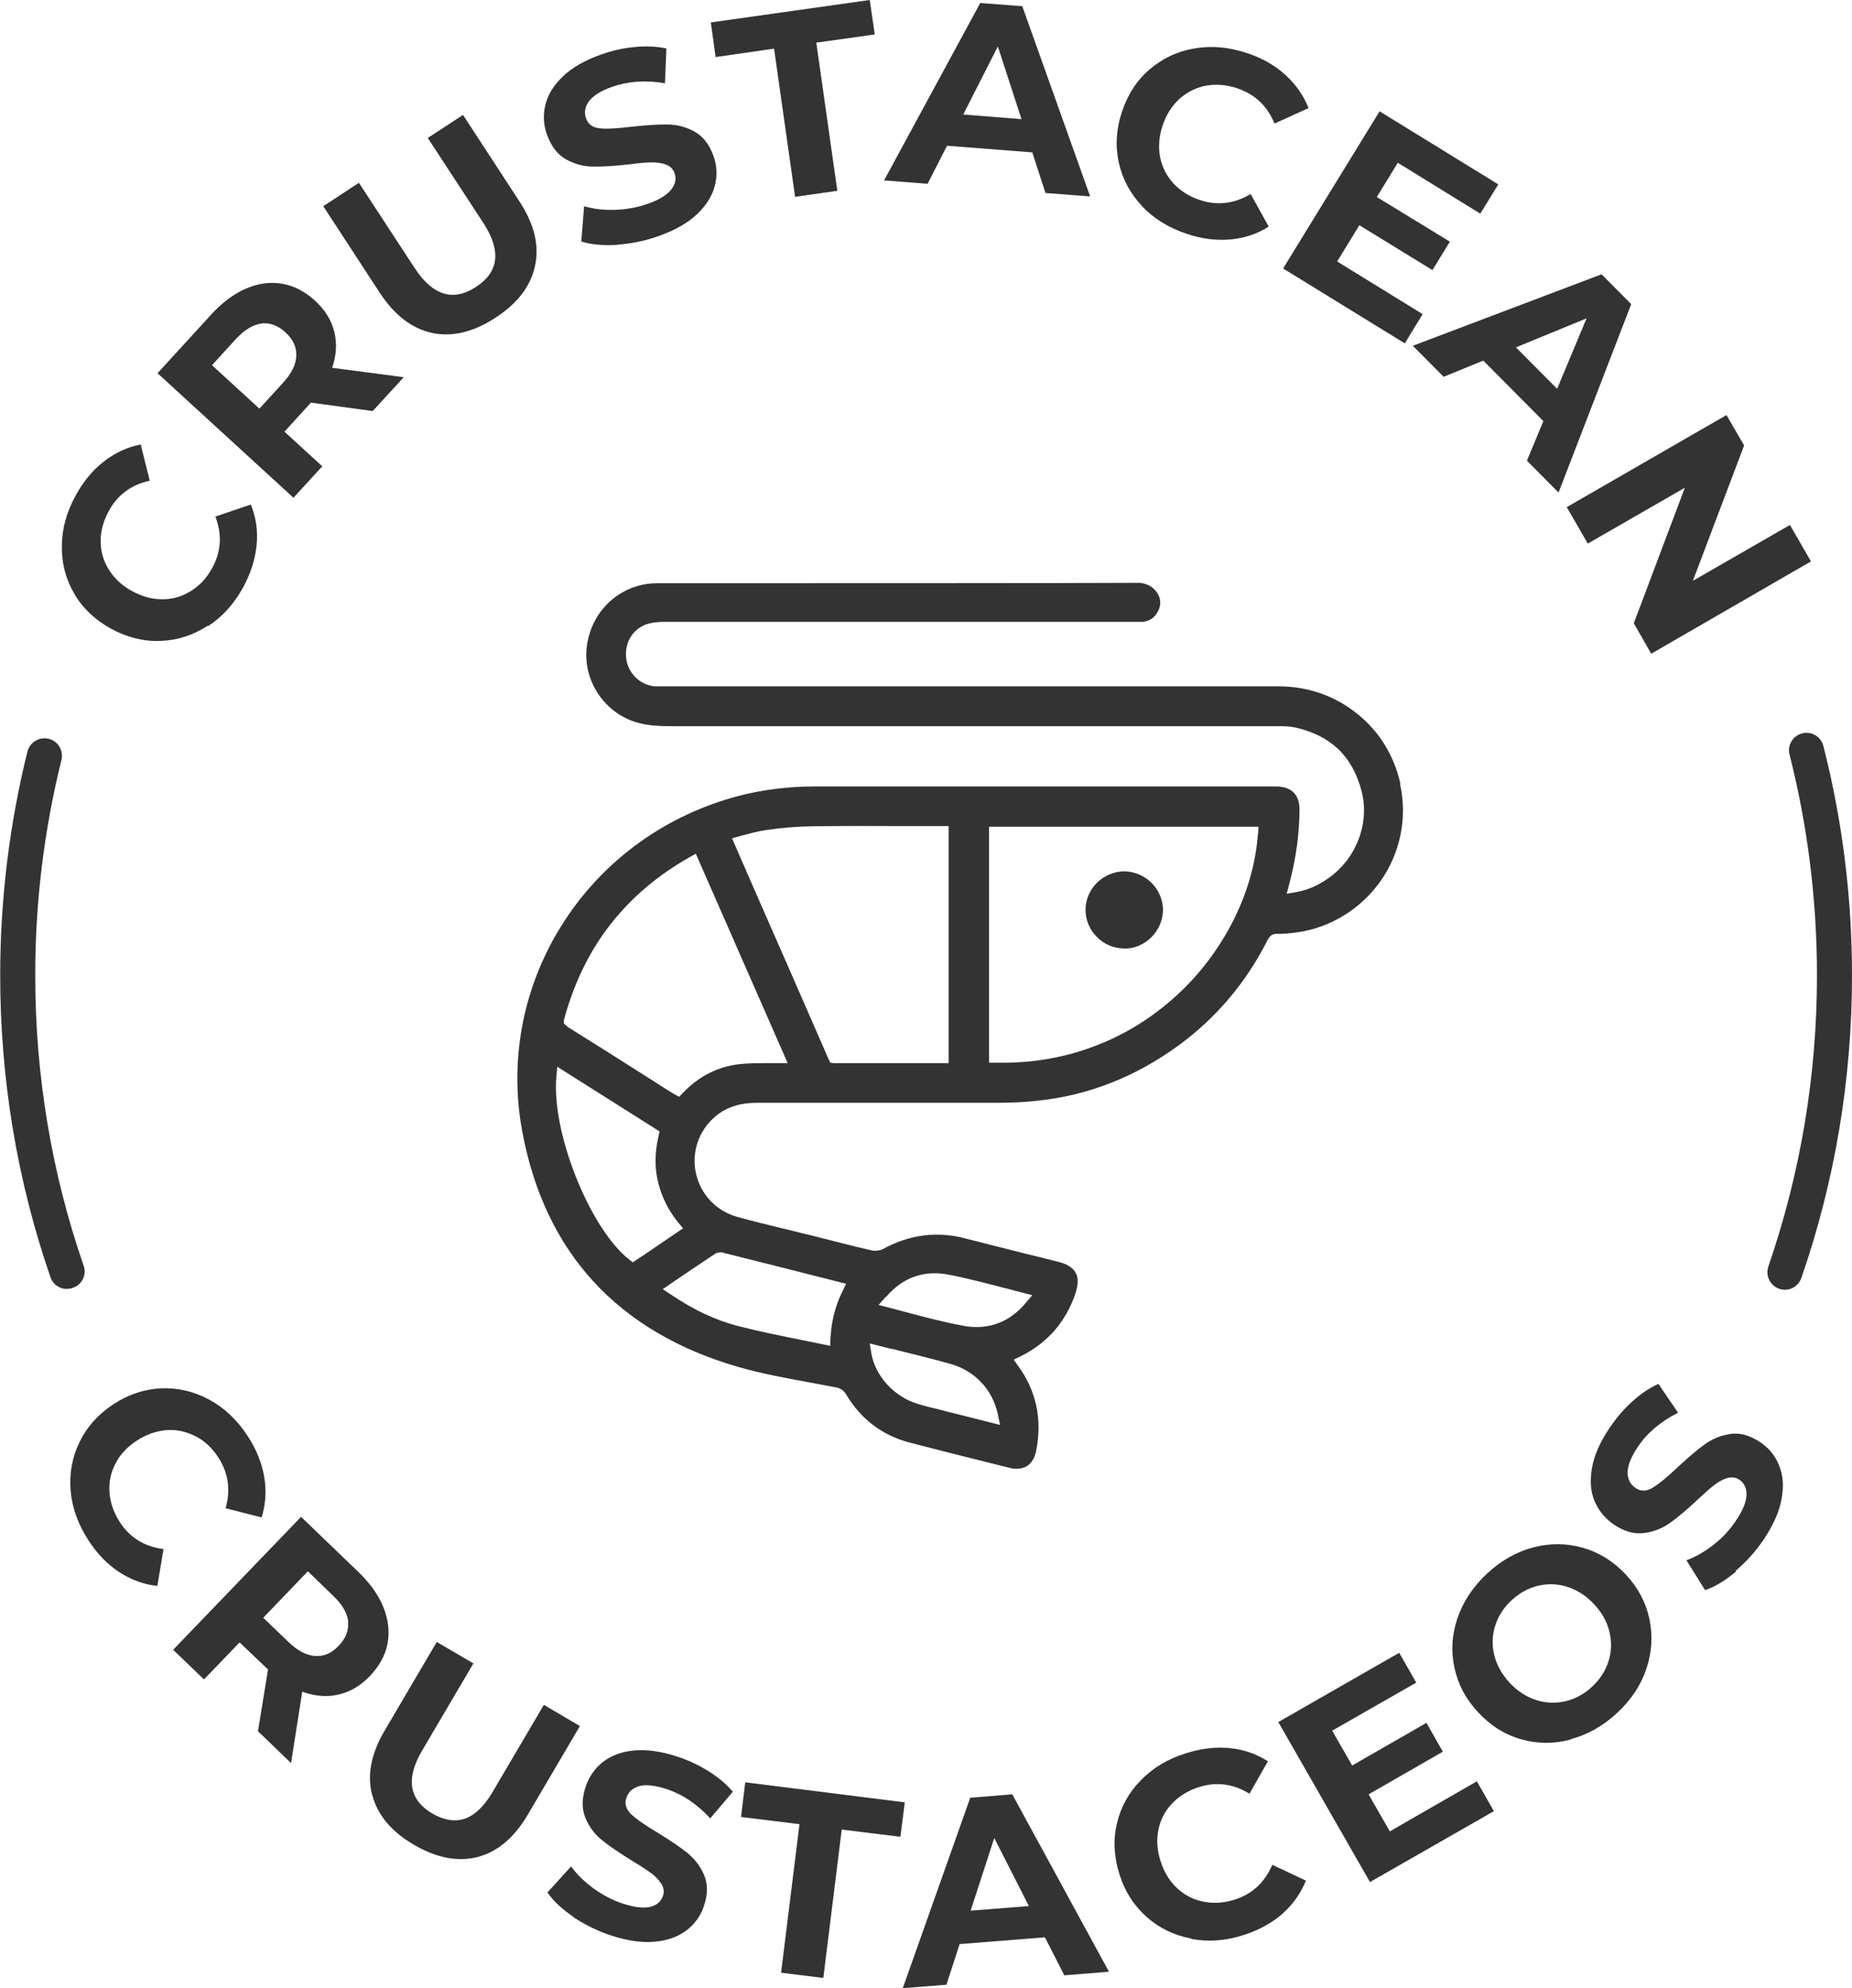 <?xml version="1.0" encoding="UTF-8"?> <svg xmlns="http://www.w3.org/2000/svg" id="Layer_1" viewBox="0 0 92.52 99.3"><defs><style> .cls-1 { fill: #333; } </style></defs><path class="cls-1" d="M10.38,31.25c-.72.47-1.5.73-2.35.76-.84.04-1.67-.17-2.47-.6-.8-.44-1.42-1.02-1.84-1.74-.43-.73-.64-1.52-.63-2.38,0-.86.23-1.71.69-2.54.38-.7.85-1.27,1.41-1.7.55-.43,1.17-.72,1.84-.85l.45,1.81c-.93.2-1.61.71-2.05,1.52-.27.5-.41,1.01-.4,1.52,0,.51.14.98.42,1.42.27.43.66.79,1.16,1.06.5.27,1.01.41,1.52.4.51,0,.98-.14,1.42-.42.44-.27.79-.66,1.06-1.16.44-.81.49-1.66.15-2.55l1.77-.6c.26.64.36,1.31.29,2.02-.07.7-.29,1.41-.67,2.11-.45.82-1.03,1.47-1.75,1.94"></path><path class="cls-1" d="M13.05,16.16c-.43.06-.86.33-1.29.8l-1.17,1.28,2.37,2.17,1.17-1.28c.43-.47.66-.92.67-1.36.02-.44-.16-.82-.54-1.17-.38-.35-.79-.5-1.22-.44M18.62,20.53l-3.09-.42-.07.08-1.25,1.37,1.89,1.73-1.44,1.57-6.79-6.22,2.69-2.94c.55-.6,1.13-1.03,1.74-1.29s1.2-.34,1.79-.24c.59.1,1.13.38,1.64.84.5.46.83.98.97,1.56.14.58.11,1.18-.11,1.8l3.58.47-1.55,1.69Z"></path><path class="cls-1" d="M21.6,16.63c-1.01-.21-1.89-.88-2.63-2.01l-2.82-4.32,1.78-1.17,2.78,4.25c.9,1.38,1.93,1.7,3.07.95.56-.36.88-.81.95-1.33.07-.53-.12-1.15-.58-1.86l-2.78-4.25,1.76-1.15,2.82,4.32c.74,1.13,1,2.2.78,3.21-.21,1.01-.87,1.88-1.98,2.6-1.1.72-2.16.97-3.17.76"></path><path class="cls-1" d="M30.84,12.23c-.71.04-1.31-.01-1.8-.17l.14-1.76c.47.14.99.2,1.56.18.57-.02,1.11-.12,1.62-.3.57-.2.96-.44,1.17-.71.21-.27.27-.54.17-.82-.07-.21-.22-.35-.43-.43-.21-.08-.45-.11-.73-.11-.28,0-.66.04-1.12.1-.72.08-1.31.12-1.79.11-.48,0-.93-.13-1.35-.36s-.74-.65-.95-1.22c-.18-.5-.21-1.01-.08-1.52.13-.51.42-.98.88-1.41.46-.44,1.09-.8,1.88-1.08.55-.2,1.12-.33,1.69-.38.58-.06,1.11-.03,1.59.07l-.07,1.74c-.97-.17-1.85-.1-2.65.18-.56.2-.94.44-1.15.72-.2.28-.25.56-.14.86.11.3.34.46.7.49.36.04.89,0,1.57-.08.72-.08,1.31-.12,1.79-.11.48,0,.93.12,1.35.35.42.23.74.63.95,1.21.18.49.2,1,.07,1.5-.13.51-.43.98-.89,1.42-.47.44-1.1.8-1.89,1.08-.69.25-1.38.39-2.09.44"></path><polygon class="cls-1" points="35.51 1.12 35.75 2.85 38.67 2.43 39.72 9.83 41.83 9.53 40.78 2.13 43.7 1.72 43.45 0 35.51 1.12"></polygon><path class="cls-1" d="M48.12,5.72l1.73-3.4,1.18,3.63-2.91-.23ZM44.16,9.01l2.18.17.97-1.9,4.26.33.66,2.03,2.23.17L51.07.31l-2.1-.16-4.81,8.87Z"></path><path class="cls-1" d="M57.05,10.29c-.59-.63-.98-1.35-1.16-2.18-.18-.82-.13-1.67.16-2.53.29-.87.75-1.58,1.39-2.12.64-.55,1.39-.9,2.23-1.04.85-.15,1.72-.07,2.62.23.76.25,1.4.61,1.92,1.09.52.47.91,1.02,1.16,1.66l-1.7.77c-.36-.88-.98-1.46-1.86-1.76-.54-.18-1.06-.22-1.57-.13-.5.1-.94.32-1.32.66-.38.35-.66.79-.84,1.33-.18.54-.22,1.06-.13,1.56.1.5.32.94.66,1.32.35.38.79.66,1.33.84.87.29,1.72.19,2.54-.3l.9,1.63c-.58.37-1.23.58-1.93.64-.7.06-1.44-.03-2.19-.29-.89-.3-1.63-.76-2.22-1.38"></path><polygon class="cls-1" points="71.07 15.69 70.18 17.15 64.1 13.41 68.92 5.56 74.85 9.21 73.95 10.67 69.83 8.13 68.78 9.84 72.43 12.07 71.56 13.49 67.91 11.25 66.8 13.06 71.07 15.69"></polygon><path class="cls-1" d="M77.79,19.42l1.47-3.52-3.53,1.45,2.06,2.07ZM77.11,21.04l-3.01-3.03-1.98.81-1.54-1.55,9.43-3.57,1.48,1.49-3.63,9.41-1.58-1.59.82-1.97Z"></path><polygon class="cls-1" points="90.47 28.04 82.49 32.65 81.62 31.13 84.17 24.36 79.32 27.15 78.27 25.33 86.25 20.73 87.13 22.25 84.57 29.01 89.42 26.22 90.47 28.04"></polygon><g><path class="cls-1" d="M3.53,74.46c-.07-.86.07-1.67.44-2.43.37-.76.93-1.39,1.69-1.89.76-.5,1.56-.76,2.4-.8.84-.03,1.64.16,2.4.57.75.41,1.39,1.01,1.91,1.81.44.67.71,1.35.83,2.05.12.69.07,1.37-.13,2.02l-1.8-.46c.26-.91.14-1.76-.36-2.53-.31-.48-.69-.84-1.15-1.07s-.94-.34-1.44-.3c-.51.04-1,.21-1.48.52-.48.31-.84.69-1.07,1.15-.24.45-.34.94-.3,1.45.04.51.21,1,.52,1.48.5.77,1.23,1.22,2.18,1.34l-.31,1.84c-.69-.07-1.32-.31-1.92-.7-.59-.39-1.1-.92-1.53-1.59-.51-.79-.81-1.61-.88-2.46"></path><path class="cls-1" d="M17.4,81c-.05-.43-.3-.87-.77-1.31l-1.25-1.21-2.23,2.32,1.25,1.2c.46.45.91.68,1.34.71.44.03.83-.14,1.18-.51.36-.37.51-.78.47-1.21M12.89,86.46l.5-3.08-.08-.07-1.34-1.28-1.78,1.85-1.54-1.48,6.39-6.64,2.87,2.76c.59.57,1,1.15,1.25,1.77.24.61.31,1.21.2,1.8s-.41,1.12-.88,1.62c-.47.49-1,.8-1.58.93-.58.13-1.18.08-1.8-.15l-.56,3.57-1.65-1.59Z"></path><path class="cls-1" d="M18.59,89.65c-.26-.99-.05-2.07.63-3.22l2.6-4.42,1.83,1.07-2.56,4.35c-.83,1.41-.66,2.46.51,3.15.57.33,1.11.42,1.61.26.5-.17.97-.61,1.4-1.34l2.56-4.35,1.8,1.06-2.6,4.42c-.68,1.16-1.52,1.86-2.51,2.12-1,.25-2.05.05-3.18-.61-1.13-.66-1.82-1.49-2.08-2.48"></path><path class="cls-1" d="M28.67,95.76c-.58-.4-1.03-.81-1.32-1.24l1.18-1.3c.29.4.66.76,1.12,1.1.46.33.95.59,1.47.76.57.18,1.03.24,1.36.16.33-.08.54-.26.64-.55.07-.21.04-.41-.08-.6-.12-.19-.29-.37-.52-.54-.23-.17-.54-.37-.94-.61-.61-.38-1.11-.71-1.48-1.01-.38-.3-.66-.67-.85-1.12-.19-.45-.19-.97,0-1.55.17-.51.45-.92.86-1.25.41-.32.93-.52,1.56-.58.63-.06,1.35.04,2.15.3.56.18,1.08.43,1.57.73.49.31.9.65,1.22,1.03l-1.13,1.33c-.66-.72-1.4-1.21-2.2-1.47-.57-.18-1.02-.23-1.35-.14-.33.1-.54.29-.64.59-.1.3-.01.58.25.82.26.25.7.55,1.29.9.61.37,1.11.71,1.49,1.01.37.3.66.67.85,1.11.19.44.2.95,0,1.54-.16.5-.45.91-.87,1.23s-.94.51-1.58.57c-.64.06-1.36-.04-2.16-.3-.69-.22-1.33-.54-1.92-.93"></path></g><polygon class="cls-1" points="39.94 91.11 37.02 90.75 37.23 89.02 45.2 90.02 44.98 91.74 42.05 91.38 41.13 98.79 39.02 98.53 39.94 91.11"></polygon><path class="cls-1" d="M51.4,95.2l-1.73-3.4-1.18,3.63,2.91-.23ZM52.2,96.76l-4.26.34-.66,2.03-2.18.17,3.37-9.51,2.1-.17,4.83,8.86-2.23.18-.97-1.9Z"></path><path class="cls-1" d="M59.5,96.82c-.85-.16-1.59-.52-2.22-1.08-.63-.56-1.09-1.27-1.36-2.14-.27-.87-.32-1.71-.12-2.53.19-.82.59-1.54,1.19-2.15.6-.62,1.35-1.07,2.25-1.35.76-.24,1.49-.33,2.19-.26.7.07,1.34.29,1.91.66l-.92,1.62c-.81-.5-1.65-.61-2.53-.33-.54.17-.99.45-1.34.82-.35.37-.58.81-.68,1.31-.1.5-.07,1.02.11,1.57.17.54.44.99.82,1.34.37.35.81.58,1.31.68.5.1,1.03.07,1.57-.1.88-.28,1.5-.86,1.88-1.74l1.68.79c-.26.64-.65,1.19-1.18,1.66-.53.46-1.18.82-1.94,1.06-.9.29-1.77.35-2.61.19"></path><polygon class="cls-1" points="73.78 88.97 74.63 90.46 68.44 94 63.86 86.01 69.9 82.55 70.75 84.04 66.55 86.44 67.55 88.18 71.26 86.05 72.08 87.49 68.37 89.62 69.43 91.47 73.78 88.97"></polygon><path class="cls-1" d="M80.36,82.96c.15-.48.16-.97.04-1.47-.12-.5-.38-.96-.77-1.37-.39-.42-.83-.7-1.32-.86-.49-.16-.98-.17-1.47-.06-.49.12-.93.36-1.33.73-.4.37-.67.8-.82,1.28-.15.48-.16.97-.04,1.47.13.5.38.95.77,1.37.39.42.83.7,1.32.86.49.16.98.17,1.47.06.49-.12.94-.36,1.33-.73.4-.37.67-.8.82-1.28M78.47,86.88c-.84.23-1.67.22-2.48-.01-.81-.23-1.53-.68-2.14-1.34-.62-.66-1.01-1.4-1.19-2.23-.18-.82-.13-1.65.15-2.48.28-.82.77-1.56,1.47-2.22.7-.65,1.47-1.09,2.3-1.31.84-.22,1.66-.22,2.48.01.81.23,1.53.67,2.15,1.33.62.66,1.01,1.4,1.19,2.23.17.83.13,1.65-.15,2.48-.27.82-.76,1.56-1.46,2.21-.7.65-1.47,1.09-2.31,1.31"></path><path class="cls-1" d="M86.73,78.49c-.54.45-1.06.77-1.55.93l-.93-1.49c.46-.17.91-.43,1.36-.78.45-.35.82-.76,1.12-1.21.34-.51.51-.92.52-1.27.01-.34-.11-.59-.35-.76-.18-.12-.38-.15-.6-.09s-.44.18-.66.35c-.22.17-.5.42-.84.74-.53.49-.98.88-1.37,1.15-.39.28-.82.45-1.31.51s-.98-.08-1.49-.42c-.44-.3-.76-.69-.97-1.17-.2-.48-.24-1.03-.13-1.66.11-.63.4-1.29.87-1.99.33-.49.7-.93,1.13-1.32.43-.39.87-.69,1.32-.89l.98,1.44c-.87.44-1.55,1.01-2.02,1.72-.33.5-.5.92-.5,1.26,0,.34.13.6.4.78.26.18.55.17.86-.02.31-.19.72-.52,1.22-1,.53-.49.98-.88,1.37-1.16.39-.28.82-.45,1.29-.52.48-.07.97.07,1.48.41.44.29.76.68.95,1.17.2.49.24,1.04.12,1.67-.11.63-.41,1.29-.87,1.99-.41.61-.88,1.14-1.42,1.59"></path><path class="cls-1" d="M3.34,64.38c-.36,0-.7-.23-.82-.59-1.67-4.84-2.51-9.91-2.51-15.08,0-3.78.46-7.54,1.36-11.17.12-.47.59-.75,1.06-.64.47.11.75.59.64,1.06-.87,3.5-1.31,7.11-1.31,10.75,0,4.97.81,9.86,2.42,14.51.16.45-.08.95-.54,1.1-.09.04-.19.05-.28.05"></path><path class="cls-1" d="M89.17,64.42c-.1,0-.19-.02-.29-.05-.45-.16-.69-.65-.54-1.11,1.61-4.67,2.43-9.56,2.43-14.55,0-3.73-.46-7.44-1.37-11.02-.12-.47.16-.94.63-1.06.47-.12.94.16,1.06.63.95,3.72,1.43,7.57,1.43,11.45,0,5.18-.85,10.27-2.53,15.12-.13.36-.46.59-.82.59"></path><path class="cls-1" d="M62.84,41.65c-.1,1.43-.52,2.92-1.22,4.31-.7,1.39-1.67,2.69-2.82,3.74-1.23,1.13-2.63,2-4.17,2.57-1.43.54-2.96.81-4.54.81-.12,0-.24,0-.36,0h-.32v-11.79h13.46l-.02.35ZM47.4,53.1h-1.95c-1.21,0-2.46,0-3.69,0-.04,0-.08,0-.11,0l-.16-.02-.08-.14s-.02-.04-.03-.07c-1.22-2.8-2.46-5.63-3.66-8.36l-1.15-2.64.47-.13c.41-.11.81-.22,1.21-.28.83-.12,1.58-.18,2.29-.19,1.59-.02,3.21-.02,4.77-.01.57,0,1.14,0,1.71,0,.01,0,.03,0,.04,0h.33v11.83ZM38.84,53.1c-.18,0-.35,0-.53,0h0c-.45,0-.92,0-1.38.05-1.08.13-2.03.61-2.83,1.45l-.17.18-.25-.13c-.51-.32-1.02-.64-1.53-.97h0c-1.22-.78-2.48-1.57-3.73-2.35-.05-.04-.1-.07-.13-.1l-.12-.11v-.16s.03-.1.04-.16c.5-1.78,1.28-3.37,2.34-4.7,1.02-1.29,2.33-2.4,3.89-3.28l.32-.18,4.59,10.46h-.5ZM35.76,62.61l.05-.04h.06s.1-.03.16-.02h.02c1.89.47,3.81.96,5.67,1.43l.55.14-.18.37c-.36.72-.56,1.51-.6,2.34l-.02.39-.38-.08c-.35-.07-.7-.14-1.03-.21-1.05-.21-2.13-.43-3.19-.7-1.12-.29-2.21-.8-3.35-1.57l-.41-.27.55-.38c.72-.49,1.39-.94,2.08-1.4M32.04,62.76l-.43.29-.19-.15c-.96-.76-1.98-2.37-2.72-4.3-.68-1.77-1.01-3.51-.91-4.77l.05-.55,5.11,3.23-.05.23c-.2.86-.2,1.63-.01,2.36.19.73.51,1.37,1,1.97l.23.28-.32.22c-.31.21-.61.41-.91.62-.28.19-.56.38-.84.57M44.52,67.36c.96.24,1.95.48,2.92.75,1.23.33,2.14,1.27,2.41,2.53l.11.53-.75-.19c-.62-.16-1.23-.31-1.83-.46l-.42-.11c-.37-.09-.75-.18-1.11-.29-1.17-.35-2.12-1.38-2.32-2.52l-.08-.5,1.07.27ZM44.26,64.78c.84-.98,1.89-1.35,3.11-1.12.98.19,1.92.44,2.92.7h.02c.25.07.5.13.75.2l.51.13-.34.4c-.67.79-1.49,1.19-2.44,1.19-.23,0-.46-.02-.7-.07-.97-.18-1.95-.44-2.89-.69-.26-.07-.52-.14-.79-.21l-.52-.13.35-.4ZM69.96,39.15h0c-.31-1.41-1.06-2.63-2.17-3.51-1.11-.89-2.46-1.36-3.92-1.36h-30.71c-.15,0-.29,0-.44,0-.75-.06-1.37-.67-1.44-1.43-.08-.83.39-1.51,1.15-1.71.21-.05.46-.08.74-.08,2.94,0,5.94,0,8.83,0h14.74c.11,0,.22,0,.33,0,.37-.03.63-.22.8-.57.14-.29.12-.6-.06-.88-.2-.31-.56-.5-.95-.5-2.57.02-17.2.02-19.72.02h-.02c-1.4,0-2.85,0-4.28,0-1.8,0-3.28,1.32-3.52,3.13-.24,1.74.92,3.44,2.63,3.86.41.1.86.15,1.47.15,6.72,0,13.53,0,20.12,0h10.22c.32,0,.63,0,.92.06.89.19,1.62.56,2.18,1.09.56.54.95,1.26,1.17,2.13.39,1.59-.27,3.32-1.65,4.3-.52.37-1.04.6-1.59.7l-.51.09.13-.5c.34-1.28.5-2.49.51-3.7,0-.74-.39-1.14-1.13-1.16h-23.12c-1.29,0-2.54.16-3.72.46-3.63.94-6.74,3.16-8.76,6.27-2.03,3.12-2.78,6.85-2.1,10.5.56,3.02,1.76,5.55,3.58,7.52,1.8,1.95,4.22,3.38,7.2,4.24,1.18.34,2.4.56,3.59.78h0c.42.08.85.16,1.28.24.26.05.41.15.54.37.73,1.22,1.79,2.03,3.16,2.39,1.3.34,2.62.67,3.9.99.35.09.7.17,1.04.26.15.04.29.06.41.06.2,0,.37-.05.52-.14.23-.15.39-.41.46-.79.3-1.54,0-2.96-.9-4.2l-.23-.32.35-.17c1.35-.67,2.27-1.74,2.74-3.15.14-.44.15-.78,0-1.03-.14-.25-.42-.43-.87-.54-.54-.14-1.08-.27-1.61-.4h0c-.98-.25-2-.5-3-.76-1.43-.38-2.82-.2-4.13.52-.15.08-.38.11-.54.08-.88-.2-1.77-.43-2.63-.65-.27-.07-.55-.14-.82-.2-.34-.09-.68-.17-1.01-.25-.75-.18-1.52-.37-2.28-.58-.98-.27-1.74-1.01-2.02-1.98-.29-.97-.05-1.99.61-2.74.6-.67,1.36-.98,2.4-.98h2.8c2.99,0,6.07,0,9.11,0,.79,0,1.45-.03,2.06-.1,2.55-.26,4.92-1.19,7.07-2.76,1.89-1.38,3.39-3.16,4.45-5.26.13-.25.26-.33.51-.32.32.01.63-.03.95-.07,1.68-.23,3.21-1.17,4.2-2.58.98-1.4,1.33-3.15.97-4.79"></path><path class="cls-1" d="M56.16,47.38h0c.51,0,.99-.2,1.36-.57.37-.37.57-.85.58-1.35,0-1.05-.86-1.92-1.93-1.94-.49,0-.98.2-1.35.55-.38.37-.59.87-.59,1.37,0,.51.2.99.57,1.36.36.37.85.57,1.35.57"></path></svg> 